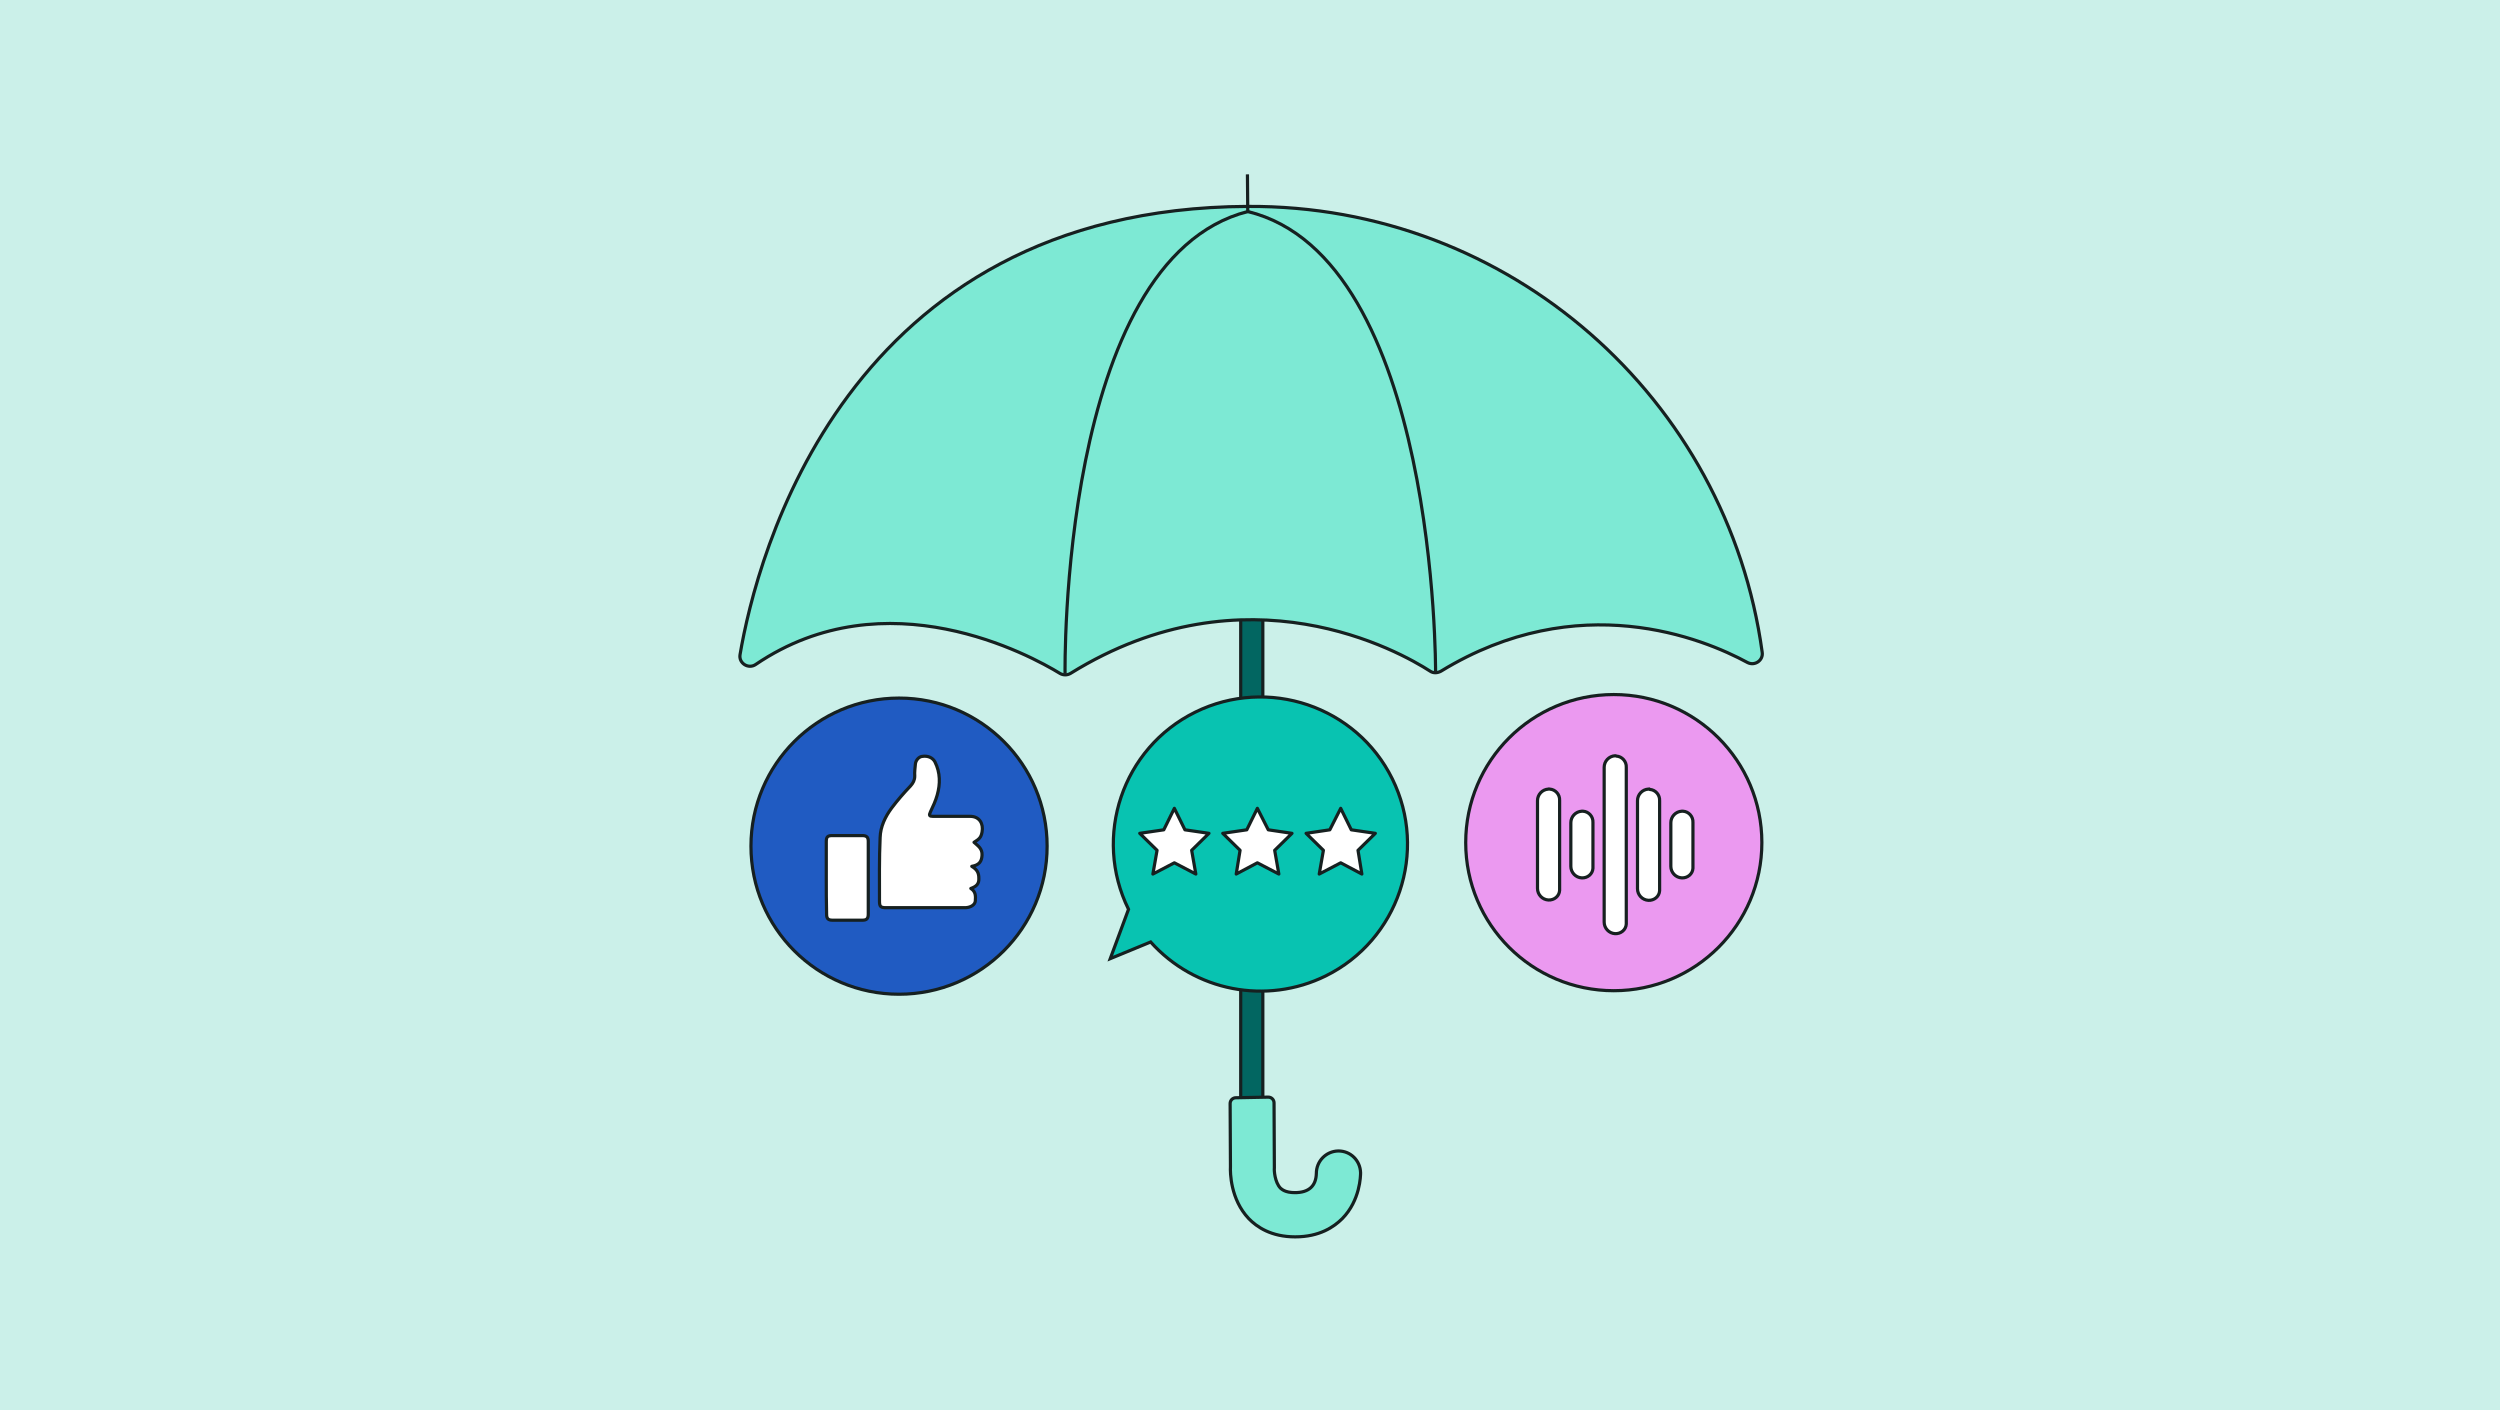 <svg xmlns="http://www.w3.org/2000/svg" xmlns:xlink="http://www.w3.org/1999/xlink" id="Layer_1" x="0px" y="0px" viewBox="0 0 780 440" xml:space="preserve"><rect x="0" y="0" width="780" height="440" fill="#808080" stroke="none"/> <g> <rect x="0" y="0" opacity="0.1" fill="#CC0F2F" width="780" height="50"></rect> <rect x="0" y="390.3" opacity="0.1" fill="#CC0F2F" width="780" height="50"></rect> <rect x="534.5" y="194.6" transform="matrix(-1.836970e-16 1 -1 -1.836970e-16 974.449 -535.15)" opacity="0.1" fill="#CC0F2F" width="440.6" height="50"></rect> <rect x="-195.3" y="194.6" transform="matrix(-1.836970e-16 1 -1 -1.836970e-16 244.668 194.631)" opacity="0.1" fill="#CC0F2F" width="440.6" height="50"></rect> </g> <rect x="-3.7" y="-3.4" fill="#CBF0E9" width="788.6" height="447.1"></rect> <rect x="387.1" y="118.4" fill="#026661" stroke="#162020" stroke-miterlimit="10" width="6.9" height="227.2"></rect> <g> <path fill="#7DE9D4" stroke="#162020" stroke-miterlimit="10" d="M330.7,210.1c1,0.6,2.3,0.6,3.3,0c54.9-34,102.9-6.7,112.2-0.7 c1,0.7,2.3,0.6,3.4,0c42.9-26.2,81.8-10.2,95.6-2.7c2.3,1.2,5-0.7,4.6-3.2c-10.8-79-78.7-139.6-160.6-139.1 C263.4,65,236,174.2,230.9,204.2c-0.5,2.7,2.6,4.7,4.9,3.1C276.5,179.7,321.7,204.6,330.7,210.1L330.7,210.1z"></path> <path fill="none" stroke="#162020" stroke-miterlimit="10" d="M389.3,66c59.2,14.4,58.6,143.6,58.6,143.6"></path> <path fill="none" stroke="#162020" stroke-miterlimit="10" d="M332.3,210.2c0,0-2-129.1,57-144.2l-0.1-11.6"></path> <path fill="#7DE9D4" stroke="#162020" stroke-miterlimit="10" d="M385.6,342.5c-1,0-1.8,0.8-1.8,1.8l0.1,19.7 c-0.1,1.8,0,10.2,5.7,16.2c2.5,2.6,7,5.7,14.5,5.7c7.6,0,12.1-3.1,14.7-5.7c5.6-5.7,5.7-13.4,5.7-14.3c-0.1-3.8-3.1-6.8-6.9-6.8 l-0.1,0c-3.8,0.1-6.8,3.2-6.8,7c-0.1,3.9-2.3,6-6.7,6c-3.1,0-4.1-1.1-4.5-1.4c-1.8-1.9-2-5.6-1.9-6.3l-0.1-20.3 c0-1-0.8-1.8-1.8-1.8L385.6,342.5L385.6,342.5z"></path> </g> <g> <path fill="#08C3B1" stroke="#162020" stroke-miterlimit="10" d="M359,293.9c13.8,15.4,36.1,19.7,54.6,10.6 c22.7-11.2,32-38.8,20.8-61.5s-38.8-32-61.5-20.8c-22.7,11.2-32,38.8-20.8,61.5l-5.7,15.4L359,293.9z"></path> <g> <polygon fill="#FFFFFF" stroke="#162020" stroke-linecap="round" stroke-linejoin="round" stroke-miterlimit="10" points=" 366.4,252.2 369.7,258.9 377.2,260 371.8,265.3 373.1,272.7 366.4,269.2 359.7,272.7 361,265.3 355.6,260 363.1,258.9 "></polygon> <polygon fill="#FFFFFF" stroke="#162020" stroke-linecap="round" stroke-linejoin="round" stroke-miterlimit="10" points=" 392.3,252.2 395.7,258.9 403.1,260 397.7,265.3 399,272.7 392.3,269.2 385.7,272.7 386.9,265.3 381.5,260 389,258.9 "></polygon> <polygon fill="#FFFFFF" stroke="#162020" stroke-linecap="round" stroke-linejoin="round" stroke-miterlimit="10" points=" 418.3,252.2 421.6,258.9 429.1,260 423.7,265.3 424.9,272.7 418.3,269.2 411.6,272.7 412.9,265.3 407.5,260 414.9,258.9 "></polygon> </g> </g> <g> <circle fill="#EB99F0" stroke="#162020" stroke-miterlimit="10" cx="503.5" cy="262.9" r="46.2"></circle> <g> <path fill="#FFFFFF" stroke="#162020" stroke-linecap="round" stroke-linejoin="round" stroke-miterlimit="10" d="M514.3,246.2 c-1.9,0.1-3.4,1.7-3.4,3.6v27.5c0,1.9,1.5,3.5,3.4,3.6c1.8,0.1,3.4-1.2,3.5-3c0-0.1,0-0.3,0-0.4v-27.7c0.1-1.8-1.3-3.4-3.1-3.5 C514.6,246.1,514.5,246.1,514.3,246.2z"></path> <path fill="#FFFFFF" stroke="#162020" stroke-linecap="round" stroke-linejoin="round" stroke-miterlimit="10" d="M524.7,253.1 c-1.9,0.1-3.4,1.7-3.4,3.6v13.6c0,1.9,1.5,3.5,3.4,3.6c1.8,0.1,3.4-1.2,3.5-3c0-0.1,0-0.3,0-0.4v-13.9c0.1-1.8-1.3-3.4-3.1-3.5 C525,253.1,524.9,253.1,524.7,253.1z"></path> <path fill="#FFFFFF" stroke="#162020" stroke-linecap="round" stroke-linejoin="round" stroke-miterlimit="10" d="M503.9,235.8 c-1.9,0.1-3.4,1.7-3.4,3.6v48.3c0,1.9,1.5,3.5,3.4,3.6c1.8,0.1,3.4-1.2,3.5-3c0-0.1,0-0.3,0-0.4v-48.5c0.1-1.8-1.3-3.4-3.1-3.5 C504.2,235.8,504.1,235.8,503.9,235.8z"></path> <path fill="#FFFFFF" stroke="#162020" stroke-linecap="round" stroke-linejoin="round" stroke-miterlimit="10" d="M493.5,253.1 c-1.9,0.1-3.4,1.7-3.4,3.6v13.6c0,1.9,1.5,3.5,3.4,3.6c1.8,0.1,3.4-1.2,3.5-3c0-0.1,0-0.3,0-0.4v-13.9c0.1-1.8-1.3-3.4-3.1-3.5 C493.8,253.1,493.7,253.1,493.5,253.1z"></path> <path fill="#FFFFFF" stroke="#162020" stroke-linecap="round" stroke-linejoin="round" stroke-miterlimit="10" d="M483.1,246.2 c-1.9,0.1-3.4,1.7-3.4,3.6v13.7v13.7c0,1.9,1.5,3.5,3.4,3.6c1.8,0.1,3.4-1.2,3.5-3c0-0.1,0-0.3,0-0.4v-27.7 c0.1-1.8-1.3-3.4-3.1-3.5C483.4,246.1,483.3,246.1,483.1,246.2z"></path> </g> </g> <g> <circle fill="#205BC2" stroke="#162020" stroke-miterlimit="10" cx="280.5" cy="264" r="46.2"></circle> <g> <g> <path fill="#FFFFFF" stroke="#162020" stroke-linecap="round" stroke-linejoin="round" stroke-miterlimit="10" d="M302.9,277.2 c1.6,1,1.5,2.5,1.4,3.9c-0.1,1.2-1.4,2-3,2.1c-3.8,0-7.6,0-11.5,0c-4.4,0-8.8,0-13.3,0c-1.7,0-2.1-0.3-2.1-2 c0-6.6-0.1-13.3,0.2-19.9c0.1-3.4,1.6-6.5,3.6-9.2c1.8-2.4,3.8-4.7,5.9-6.9c0.8-0.9,1.3-1.8,1.3-3.1c-0.1-1.2,0.1-2.5,0.2-3.7 c0.1-1.2,1.1-2.3,2.1-2.4c1.8-0.3,3.3,0.4,4,1.7c1.7,3.4,1.7,6.9,0.7,10.4c-0.5,1.8-1.3,3.5-2.1,5.2c-0.5,1.1-0.4,1.4,0.8,1.4 c3.9,0,7.7,0,11.6,0c2.9,0,4.2,2.3,3.7,4.9c-0.3,1.7-0.9,2.2-2.5,3.2c1.2,1.1,2.6,1.9,2.5,4c-0.1,2-0.9,3.1-3.2,3.5 c1.7,1,2.2,2.1,2.2,3.7C305.5,275.8,304.6,276.6,302.9,277.2z"></path> <path fill="#FFFFFF" stroke="#162020" stroke-linecap="round" stroke-linejoin="round" stroke-miterlimit="10" d="M257.8,273.8 c0-3.7,0-7.5,0-11.2c0-1.5,0.4-1.9,1.9-1.9c3.1,0,6.2,0,9.3,0c1.4,0,1.9,0.5,1.9,1.8c0,7.6,0,15.1,0,22.7c0,1.4-0.5,1.9-1.8,1.9 c-3.1,0-6.3,0-9.4,0c-1.3,0-1.8-0.5-1.8-1.8C257.8,281.4,257.8,277.6,257.8,273.8z"></path> </g> </g> </g> </svg>